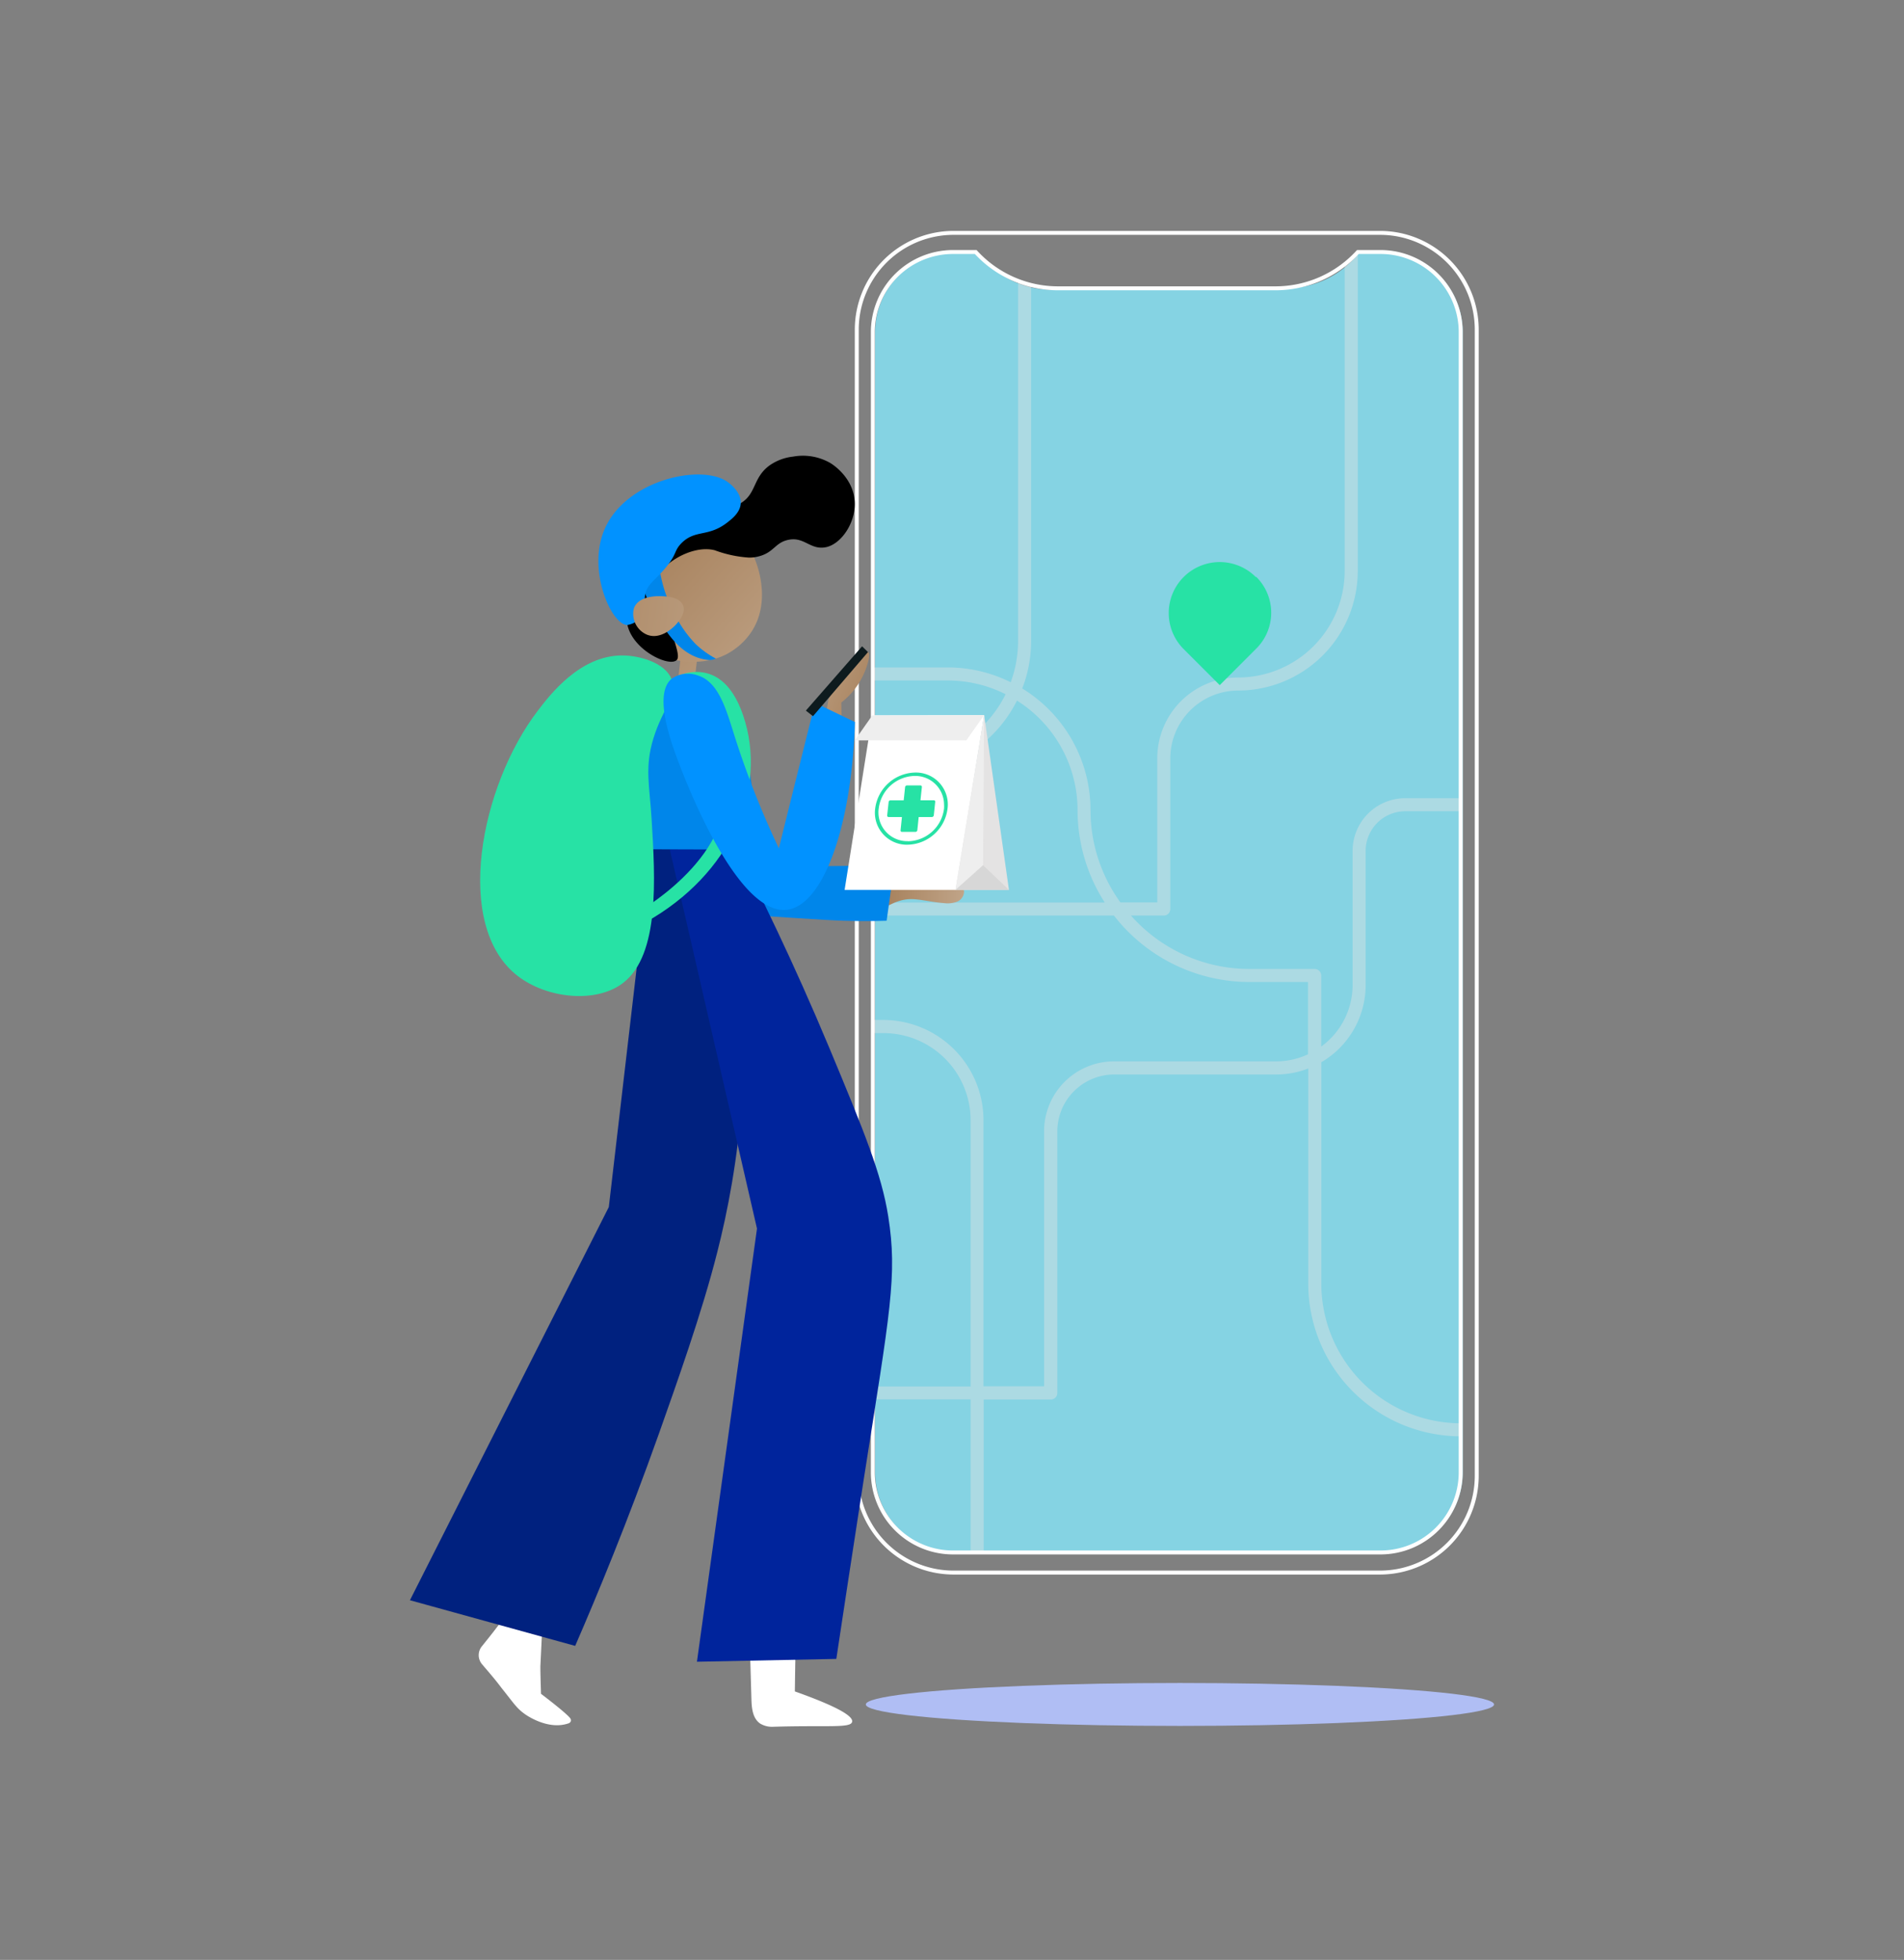 <?xml version="1.0" encoding="utf-8"?>
<svg xmlns="http://www.w3.org/2000/svg" xmlns:xlink="http://www.w3.org/1999/xlink" id="Layer_1" data-name="Layer 1" viewBox="0 0 377.01 388.15">
  <rect x="0" y="0" width="377.01" height="388.15" fill="#808080" stroke="none"/>
  <defs>
    <style>.cls-1{opacity:0.78;}.cls-2{fill:#87eaff;}.cls-3,.cls-7{fill:#fff;}.cls-3{isolation:isolate;opacity:0.42;}.cls-4{fill:#b0bef4;}.cls-5{fill:none;stroke:#fff;stroke-miterlimit:10;stroke-width:0.78px;}.cls-6{fill:#27e2a5;}.cls-8{fill:url(#linear-gradient);}.cls-9{fill:#0086ea;}.cls-10{fill:url(#linear-gradient-2);}.cls-11{fill:#00217f;}.cls-12{fill:#00249c;}.cls-13{fill:url(#linear-gradient-3);}.cls-14{fill:url(#linear-gradient-4);}.cls-15{fill:url(#linear-gradient-5);}.cls-16{fill:#0192ff;}.cls-17{fill:url(#linear-gradient-6);}.cls-18{fill:#e4e3e3;}.cls-19{fill:#eee;}.cls-20{fill:#d7d7d7;}.cls-21{fill:#0e1b1e;}</style>
    <linearGradient id="linear-gradient" x1="173.18" y1="-7383.65" x2="190.85" y2="-7383.65" gradientTransform="translate(0 7560.85)" gradientUnits="userSpaceOnUse">
      <stop offset="0" stop-color="#a47d57"/>
      <stop offset="1" stop-color="#c0a488"/>
    </linearGradient>
    <linearGradient id="linear-gradient-2" x1="175.7" y1="-7420.41" x2="156" y2="-7428.28" xlink:href="#linear-gradient"/>
    <linearGradient id="linear-gradient-3" x1="118.54" y1="-7444.53" x2="148.21" y2="-7417.69" xlink:href="#linear-gradient"/>
    <linearGradient id="linear-gradient-4" x1="123.95" y1="-7456.2" x2="156.81" y2="-7426.46" xlink:href="#linear-gradient"/>
    <linearGradient id="linear-gradient-5" x1="121.17" y1="-7448.55" x2="151.92" y2="-7420.73" xlink:href="#linear-gradient"/>
    <linearGradient id="linear-gradient-6" x1="344.09" y1="-6892.04" x2="388.73" y2="-6879.63" gradientTransform="matrix(1.03, 0.09, 0.09, 1.22, 368.4, 8487.91)" xlink:href="#linear-gradient"/>
  </defs>
  <g id="NEW_DESIGN" data-name="NEW DESIGN">
    <g class="cls-1">
      <path class="cls-2" d="M273.78,49.91h-4.53l-.06.07a18.43,18.43,0,0,1-14.45,7.12l-46.31.29A18.27,18.27,0,0,1,193.64,50l0-.07h-4.53a16.24,16.24,0,0,0-11.19,4.66,15.81,15.81,0,0,0-4.64,11.18V291.62a15.89,15.89,0,0,0,15.85,15.84H273.8a15.88,15.88,0,0,0,15.84-15.84V65.75A15.87,15.87,0,0,0,273.78,49.91Z"/>
      <path class="cls-3" d="M270.41,195.09V168.51a7.86,7.86,0,0,1,7.84-7.85h11v-2.58h-11a10.43,10.43,0,0,0-10.42,10.43v26.58a15.09,15.09,0,0,1-6.22,12.18V193.19a1.3,1.3,0,0,0-1.3-1.29H247.4a31.28,31.28,0,0,1-23.46-10.58h6.5a1.28,1.28,0,0,0,1.29-1.28h0V150.2a13.45,13.45,0,0,1,13.43-13.44,23.71,23.71,0,0,0,23.69-23.69V49.91l-2.59,2.43v60.73a21.13,21.13,0,0,1-21.11,21.11,16,16,0,0,0-16,16v28.54h-7.3a31.22,31.22,0,0,1-5.92-18.3,28.24,28.24,0,0,0-13.52-24.07,25.94,25.94,0,0,0,1.76-9.38V56.29l-2.58-.8V127a23.69,23.69,0,0,1-1.46,8.12,28,28,0,0,0-12.47-2.94H172.82v2.59h14.85a25.45,25.45,0,0,1,11.45,2.72,23.67,23.67,0,0,1-21.18,13.18h-5.12v2.58h5.12a26.26,26.26,0,0,0,23.43-14.5,25.67,25.67,0,0,1,12,21.69,33.84,33.84,0,0,0,5.38,18.3H172.82v2.58h47.75a34,34,0,0,0,26.83,13.16H259V208.8a15,15,0,0,1-6.32,1.4H220.59A13.85,13.85,0,0,0,206.74,224h0v50.55h-12V221.87A19.87,19.87,0,0,0,174.94,202h-2.12v2.6h2.12a17.27,17.27,0,0,1,17.25,17.26v52.72H172.81v2.56h19.38v30.29h2.59V277.17h13.29a1.29,1.29,0,0,0,1.29-1.29V224.05a11.27,11.27,0,0,1,11.25-11.25h32.11a17.77,17.77,0,0,0,6.33-1.19v42.64a30.24,30.24,0,0,0,30.2,30.21v-2.58a27.69,27.69,0,0,1-27.62-27.63V210.37A17.7,17.7,0,0,0,270.41,195.09Z"/>
    </g>
    <ellipse class="cls-4" cx="233.64" cy="337.56" rx="62.2" ry="4.25"/>
    <path class="cls-5" d="M273.29,46.12H188.76a19.17,19.17,0,0,0-19.11,19.11v227.1a19.17,19.17,0,0,0,19.11,19.11h84.53a19.17,19.17,0,0,0,19.12-19.11V65.23A19.17,19.17,0,0,0,273.29,46.12Zm15.94,245.5a15.88,15.88,0,0,1-15.84,15.84H188.67a15.88,15.88,0,0,1-15.84-15.84V65.75a15.88,15.88,0,0,1,15.84-15.84h4.53a22.11,22.11,0,0,0,16.36,7.19h42.95a22.13,22.13,0,0,0,16.36-7.19h4.52a15.88,15.88,0,0,1,15.84,15.84Z"/>
    <path class="cls-6" d="M248.65,114.27a10.09,10.09,0,1,0-14.27,14.28l7.14,7.14,7.13-7.14a10,10,0,0,0,.19-14.21A.17.17,0,0,0,248.65,114.27Z"/>
    <path class="cls-7" d="M156.8,327.75l.7.23c-.05,2.35-.08,4.69-.11,7,9.34,3.32,11.52,5.05,11.34,6-.24,1.33-4.8.66-15.69,1a4.5,4.5,0,0,1-2.51-.63c-1.48-1-1.69-3-1.74-4.76l-.3-10.37Z"/>
    <path class="cls-7" d="M95.47,329.62a2.78,2.78,0,0,1-.06-3.57c3.5-4.32,4.8-6.18,5-6.8a1.26,1.26,0,0,1,.6-.77,1.32,1.32,0,0,1,1,.18,16.61,16.61,0,0,1,5.33,4.27L107,330c0,1.81.08,3.64.12,5.45.63.48,5.58,4.24,5.88,5a.72.72,0,0,1,0,.5.78.78,0,0,1-.52.38c-4.1,1.38-8.49-1.82-8.49-1.82-1.7-1.19-2.21-2.13-4.67-5.2C98,332.54,96.64,331,95.47,329.62Z"/>
    <path class="cls-8" d="M173.44,180.08c.81.81,3-1.78,6.52-2,1.81-.13,4.31.59,7,.78a5.44,5.44,0,0,0,2.5-.26,2.24,2.24,0,0,0,1.43-1.94c0-1.14-1.37-1.8-1.57-1.9a5.37,5.37,0,0,0-3.32-.15c-3.45.43-3.43-.78-6.09-.29-1.61.29-3,1.27-5.73,3.23a2.22,2.22,0,0,0-.89,1.11A1.64,1.64,0,0,0,173.44,180.08Z"/>
    <path class="cls-9" d="M141,171.84c-4.5-20.23-7-25.25-8.39-25.09-2.81.32-6.8,21.3,2.82,30.05,4.64,4.21,12.46,4.43,28.08,5.38,5,.31,9.18.26,12.05.17q.78-5.49,1.54-11Z"/>
    <path class="cls-10" d="M171.42,132.56c.11-.29,1.11-3.05.45-3.42s-2.6,1.88-3.47,2.88a32.48,32.48,0,0,0-4.34,6.44q-.52,3-1,6.09l3.64,2.06-.11-7.48A15,15,0,0,0,171.42,132.56Z"/>
    <path class="cls-11" d="M81.17,316.92l39.38-77.87L129.06,166l16.29,5.88c4.79,34.61.76,60.14-3.32,76.09C139,260,133.92,274.16,130.5,283.85c-6.27,17.64-12.22,32-16.61,42.11Z"/>
    <path class="cls-12" d="M145.31,167l-12.69,1.2q8.64,37.56,17.27,75.12L138,329.1l27.6-.56c1.11-7.4,3-19.87,5.41-35.43,5.26-33.57,6.72-40.49,4.87-52.22-1.32-8.38-4.77-16.79-11.63-33.27C157,190.27,150.17,176.39,145.31,167Z"/>
    <path class="cls-13" d="M134.84,129.46c-.17,1.66-.35,3.36-.55,5q3.27,3.31,3.88,2.91c.29-.21.09-1.12-.62-2.71l.55-4.71Z"/>
    <path class="cls-14" d="M143.71,129.64a14.52,14.52,0,0,1-2,.8c-3.09.94-9.56,1.43-13.45-2.88a11.49,11.49,0,0,1-2.77-7.08,13,13,0,0,1,1.66-7.11c.07-.12.08-.1.23-.32,3.05-4.28,2.46-6,4-7.29,2.18-1.83,6.25-.89,11.4.29a5.84,5.84,0,0,0,.6.15,5.6,5.6,0,0,0,2.5-.36c1.92-.12,8.07,10.94,3.1,19A13.37,13.37,0,0,1,143.71,129.64Z"/>
    <path class="cls-15" d="M129.54,115.91c-.55-.58-2.65,0-3.37,1.38a2.49,2.49,0,0,0-.26.92,4,4,0,0,0,1.61,3.76c1,.64,2.48.85,2.83.32s-1-1.44-1.19-3.37C129,117.21,130,116.38,129.54,115.91Z"/>
    <path class="cls-9" d="M127.37,168.19c-3.52-16.67-1.43-30.24,5.61-33.75a7.92,7.92,0,0,1,5.2-.67c7.19,1.71,11.57,15.57,11.17,34.49Z"/>
    <path d="M129.54,115.91c.67-4.08,7.5-8.13,12-6.93a23.84,23.84,0,0,0,6.73,1.45,6.92,6.92,0,0,0,2-.25c3.1-.8,3.2-2.86,6.12-3.32s4.15,2.09,7.11,1.52,5.77-4.59,5.75-8.57c0-5.17-4.59-8-5-8.2a10.86,10.86,0,0,0-7.2-1.18,10,10,0,0,0-4.69,1.76c-3.28,2.41-2.58,5.53-5.59,7.4-1.3.8-2.07.62-4.34,1l-.61.11c-.78.14-7.9,1.55-12.63,6.55-3.25,3.45-3.81,7.28-4.83,12.92a8.08,8.08,0,0,0-.13,3.58c1.14,5.08,8.23,8.36,9.73,7,.62-.55.12-2.17-.91-5.35C130.82,118.75,129.18,118.08,129.54,115.91Z"/>
    <path class="cls-9" d="M139.53,130.6c.51.09,1,.12,1,.12a3.45,3.45,0,0,0,1.23-.28,18.31,18.31,0,0,1-4-2.87,23.44,23.44,0,0,1-3.8-5.21,28.51,28.51,0,0,1-3.32-9.41,3.88,3.88,0,0,0-2.82,1.58c-1.11,1.76.37,4.24,2,7.07C131.7,124.83,134.51,129.69,139.53,130.6Z"/>
    <path class="cls-16" d="M124.14,123.79c-3.14-.25-7.79-10.69-4.55-18.68,4.07-10.11,19.52-13.44,24.62-9.56.41.31,2.54,1.93,2.47,4.06-.06,1.91-1.87,3.23-2.58,3.8-3.79,3-6.28,1.44-9,4-1.83,1.77-.81,2.21-3.74,5.54-1.95,2.21-3.23,2.88-3.6,4.81-.3,1.52.31,2.17-.24,3.45A4.3,4.3,0,0,1,124.14,123.79Z"/>
    <path class="cls-17" d="M125.52,120.47a4.48,4.48,0,0,0,2.46,5.17c2.8,1.26,5.48-1.54,5.77-1.84s2.15-2.25,1.51-3.88-2.91-1.74-3.75-1.82C131.1,118.08,126.54,117.65,125.52,120.47Z"/>
    <polygon class="cls-7" points="194.87 141.62 189.38 176.24 167.24 176.24 172.72 141.68 194.87 141.62"/>
    <path class="cls-18" d="M194.87,141.62q2.44,17.3,4.91,34.61H189.2Z"/>
    <polygon class="cls-19" points="172.72 141.68 169.25 146.63 191.34 146.63 194.87 141.62 172.72 141.68"/>
    <polygon class="cls-19" points="194.66 171.36 194.87 141.62 189.2 176.24 194.66 171.36"/>
    <polygon class="cls-20" points="189.2 176.24 194.66 171.36 199.78 176.24 189.2 176.24"/>
    <path class="cls-6" d="M184.89,158.5h-2.63l.28-2.62a.29.29,0,0,0-.25-.33h-2.71a.37.37,0,0,0-.36.33l-.28,2.62h-2.62a.37.37,0,0,0-.36.33l-.29,2.65a.29.29,0,0,0,.25.33h2.67l-.27,2.62a.27.27,0,0,0,.24.32h2.71a.38.38,0,0,0,.37-.32l.27-2.62h2.62a.39.39,0,0,0,.37-.34l.28-2.65a.28.28,0,0,0-.23-.33Z"/>
    <path class="cls-6" d="M181.19,153a8.15,8.15,0,0,0-7.9,7.15,6.33,6.33,0,0,0,5.44,7.09,6.05,6.05,0,0,0,1,.05,8.13,8.13,0,0,0,7.89-7.14,6.32,6.32,0,0,0-5.43-7.1A6,6,0,0,0,181.19,153Zm-1.43,13.59a5.7,5.7,0,0,1-5.82-5.59,4.91,4.91,0,0,1,.05-.86,7.34,7.34,0,0,1,7.12-6.47,5.7,5.7,0,0,1,5.82,5.59,6.12,6.12,0,0,1,0,.86A7.35,7.35,0,0,1,179.76,166.61Z"/>
    <path class="cls-6" d="M123.17,129.81c-8.31,0-14.25,7.75-16.67,10.93-11.4,14.91-16.84,42.6-4,52.54,5.82,4.5,15.56,5.5,20.9,1.37,7.25-5.61,6.34-20.64,5.63-32.34-.41-6.74-1.41-10.35.36-16.1,1.82-5.92,4.86-8.57,3.56-11.77S126.64,129.8,123.17,129.81Z"/>
    <path class="cls-6" d="M127,180.21s21.45-12.46,15.45-28.3-12-13.94-12-13.94l2.56-3.53s10.26-6.4,14.55,8.55-4.05,31.61-21.24,40.47S127,180.21,127,180.21Z"/>
    <path class="cls-16" d="M154.22,168a176.42,176.42,0,0,1-8.67-21.92c-1.74-5.47-3.17-11-7.38-12.31a5.66,5.66,0,0,0-5.2.67c-3.8,3.22.21,13.5,1.91,17.86,1.4,3.59,11.36,29.11,21,27.87,7.09-.92,12.78-16.35,13.4-37.18l-7.88-3.79Q157.79,153.6,154.22,168Z"/>
    <path class="cls-21" d="M171.87,129.14,170.7,128l-11.13,12.73,1.41,1.11Z"/>
  </g>
</svg>